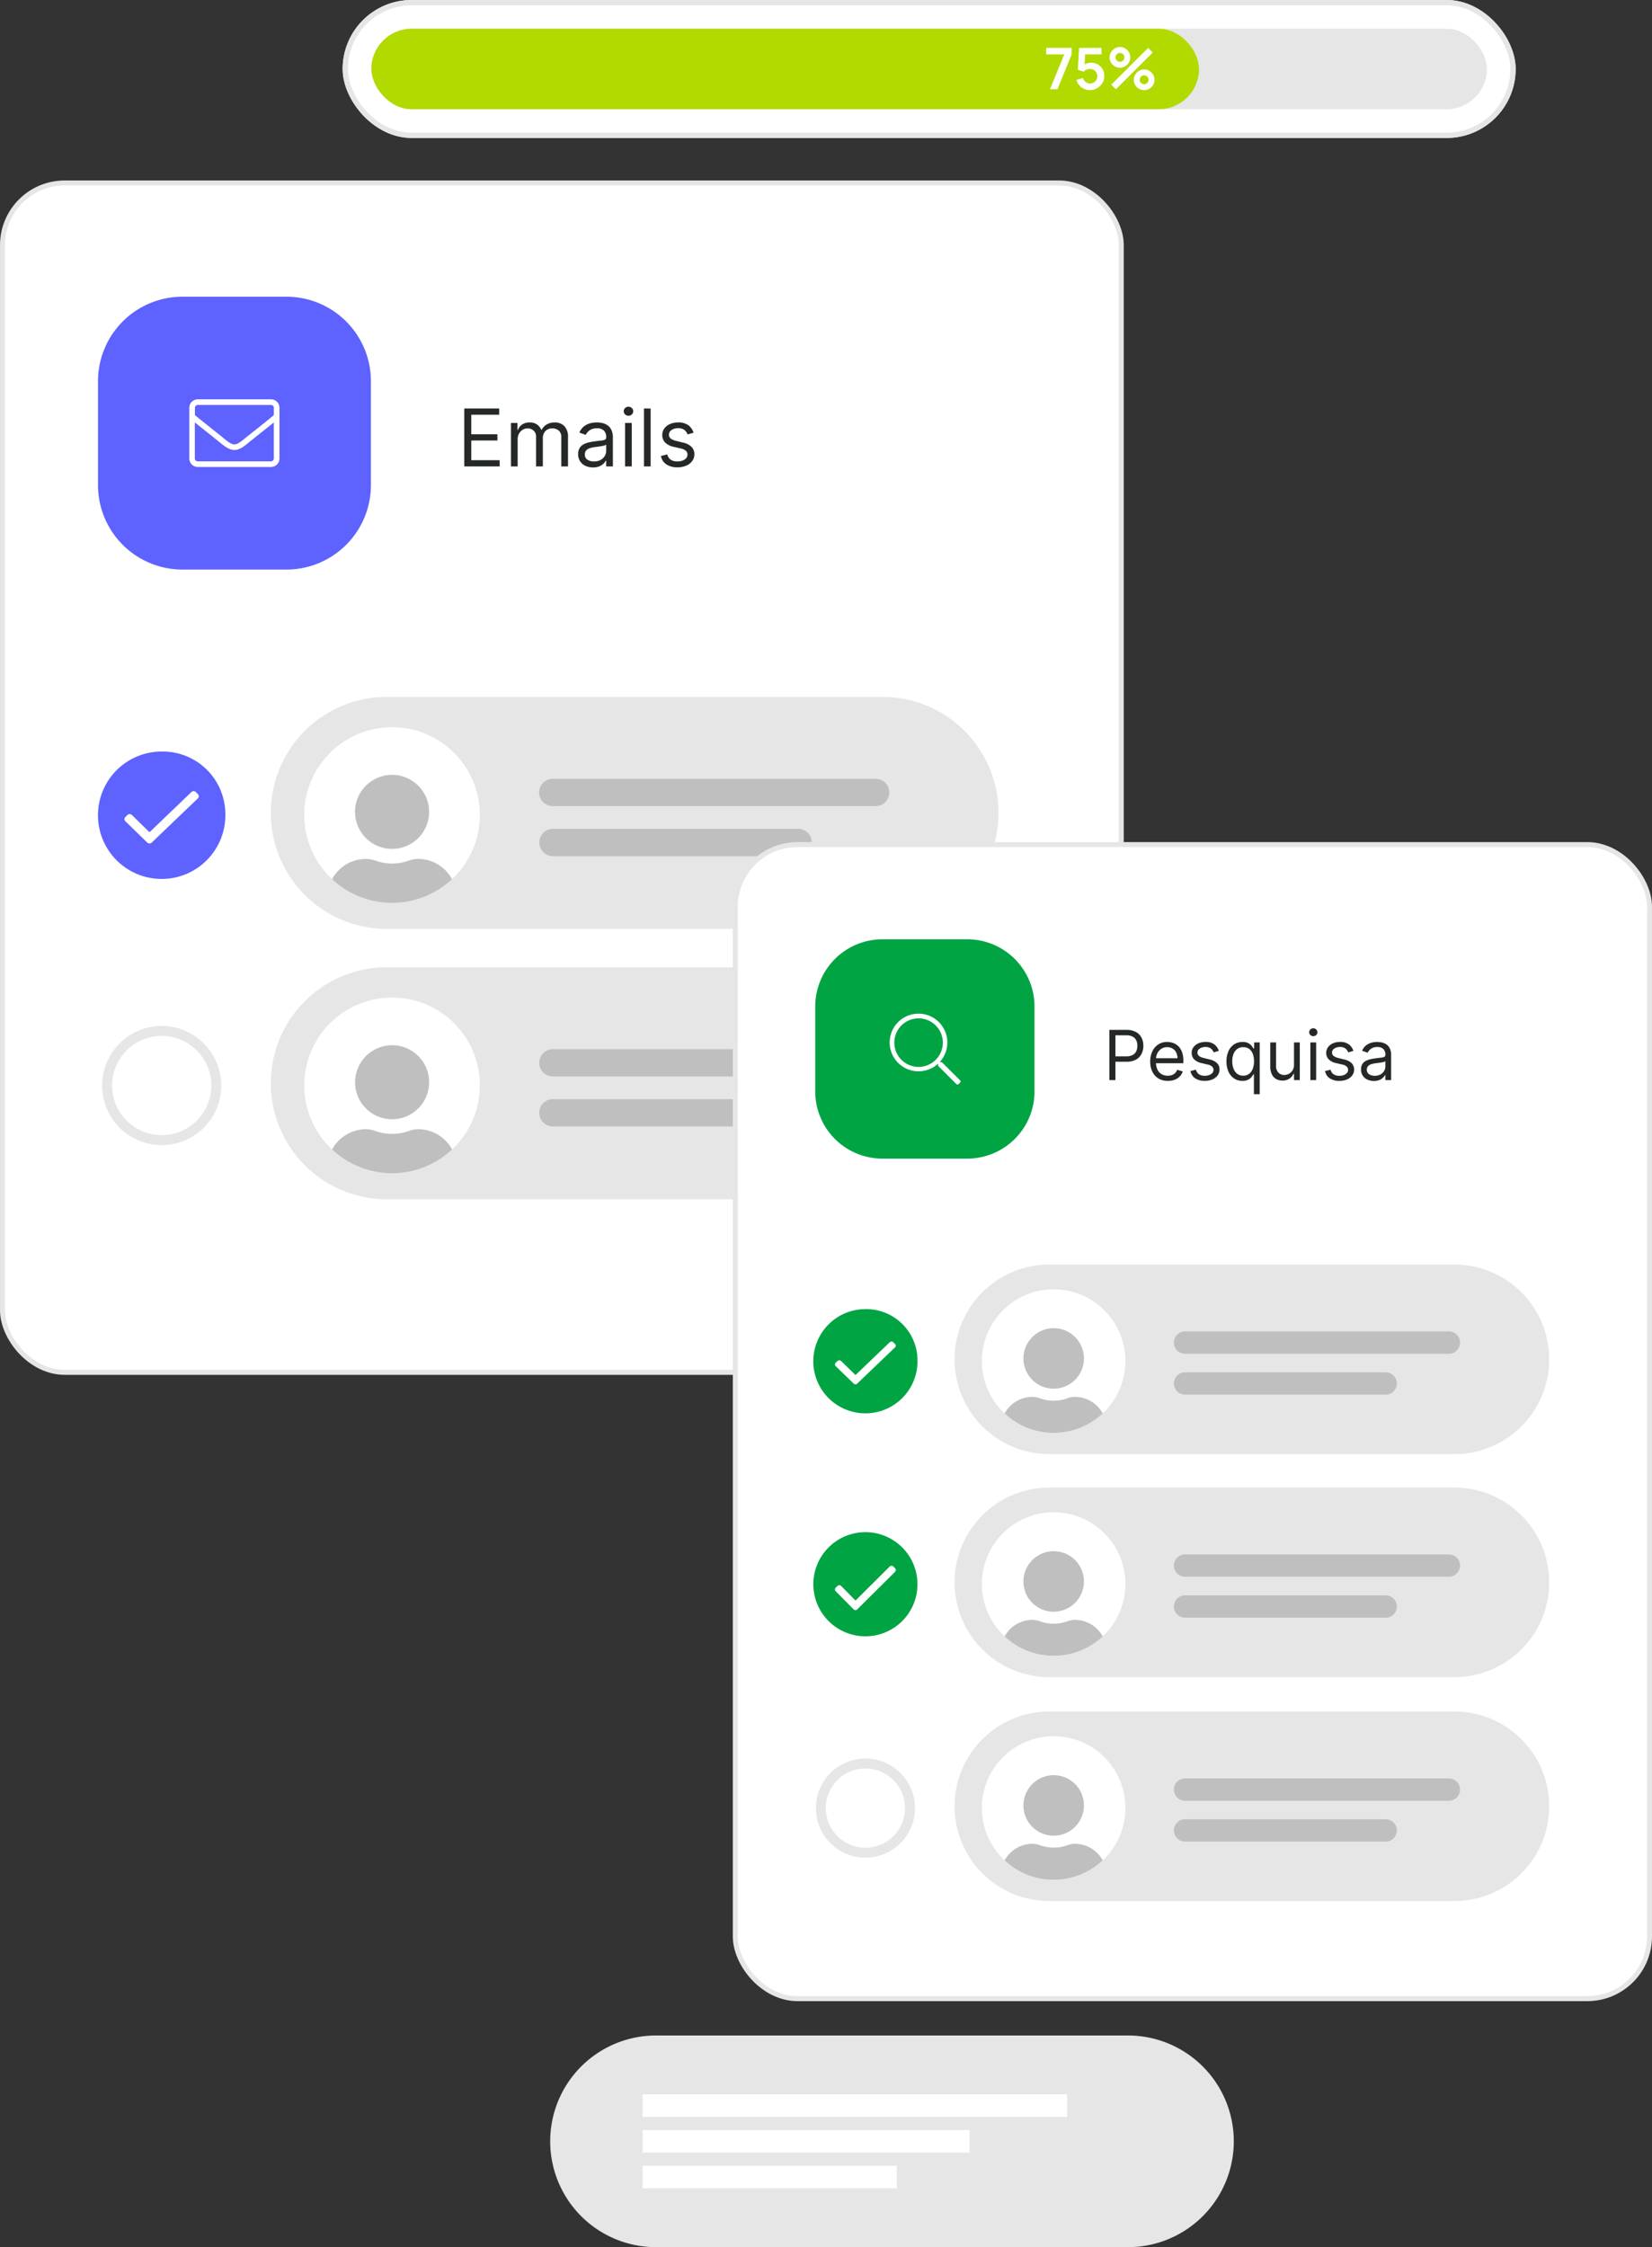 <svg xmlns="http://www.w3.org/2000/svg" width="311.253" height="423.333" viewBox="0 0 311.253 423.333">
  <rect x="0" y="0" width="311.253" height="423.333" fill="#333333" stroke="none"/>
  <g id="desenho1" transform="translate(-1340.336 -2894.482)">
    <g id="Grupo_304" data-name="Grupo 304" transform="translate(77.674 118.112)">
      <path id="Caminho_2572" data-name="Caminho 2572" d="M1415.937,5531.293A19.937,19.937,0,1,0,1396,5511.356,19.937,19.937,0,0,0,1415.937,5531.293Z" transform="translate(59.247 -2331.59)" fill="#e6e6e6"/>
      <path id="Caminho_2573" data-name="Caminho 2573" d="M1436.271,5491.42H1347.35v39.873h88.921Z" transform="translate(38.913 -2331.59)" fill="#e6e6e6"/>
      <path id="Caminho_2574" data-name="Caminho 2574" d="M1353.226,5531.293a19.937,19.937,0,1,0-19.937-19.937A19.928,19.928,0,0,0,1353.226,5531.293Z" transform="translate(33.036 -2331.59)" fill="#e6e6e6"/>
      <path id="Caminho_2575" data-name="Caminho 2575" d="M1425.562,5499.24h-80v4.254h80Z" transform="translate(38.165 -2328.321)" fill="#fff"/>
      <path id="Caminho_2576" data-name="Caminho 2576" d="M1407.171,5503.979H1345.56v4.254h61.611Z" transform="translate(38.165 -2326.34)" fill="#fff"/>
      <path id="Caminho_2577" data-name="Caminho 2577" d="M1393.473,5508.72H1345.56v4.268h47.913Z" transform="translate(38.165 -2324.358)" fill="#fff"/>
    </g>
    <g id="Grupo_309" data-name="Grupo 309" transform="translate(-5336.483 12.2)">
      <rect id="Retângulo_186" data-name="Retângulo 186" width="210.788" height="224.064" rx="11.715" transform="translate(6677.288 2916.75)" fill="#fff" stroke="#e6e6e6" stroke-width="0.937"/>
      <path id="Caminho_1014" data-name="Caminho 1014" d="M1236.729,5290.38h-93.4a21.85,21.85,0,1,0,0,43.7h93.4a21.85,21.85,0,1,0,0-43.7Z" transform="translate(5606.365 -2276.811)" fill="#e6e6e6"/>
      <path id="Caminho_1015" data-name="Caminho 1015" d="M1212.523,5298.82H1151.69a2.569,2.569,0,0,0,0,5.139h60.834a2.569,2.569,0,1,0,0-5.139Z" transform="translate(5629.273 -2269.819)" fill="#bebfbe"/>
      <path id="Caminho_1016" data-name="Caminho 1016" d="M1197.969,5303.971H1151.69a2.578,2.578,0,0,0,0,5.155h46.279a2.578,2.578,0,0,0,0-5.155Z" transform="translate(5629.273 -2265.552)" fill="#bebfbe"/>
      <ellipse id="Elipse_109" data-name="Elipse 109" cx="16.544" cy="16.544" rx="16.544" ry="16.544" transform="translate(6734.139 3019.278)" fill="#fff"/>
      <path id="Caminho_1017" data-name="Caminho 1017" d="M1150.39,5318.067a16.543,16.543,0,0,1-22.6,0,7.278,7.278,0,0,1,6.418-3.823,5.942,5.942,0,0,1,1.81.347,9.155,9.155,0,0,0,6.144,0,5.94,5.94,0,0,1,1.81-.347A7.3,7.3,0,0,1,1150.39,5318.067Zm-11.3-19.657a7.007,7.007,0,0,0-6.985,7.04h.019a6.976,6.976,0,1,0,6.966-7.04Z" transform="translate(5611.593 -2270.158)" fill="#bebfbe" fill-rule="evenodd"/>
      <path id="Caminho_1034" data-name="Caminho 1034" d="M1127.66,5307.566a12,12,0,1,1-11.995-11.556A11.789,11.789,0,0,1,1127.66,5307.566Z" transform="translate(5591.61 -2272.147)" fill="#5e62ff"/>
      <path id="Caminho_1035" data-name="Caminho 1035" d="M1110.721,5309.8a.61.61,0,0,0,.8,0h0l8.722-8.355a.553.553,0,0,0,0-.787l-.4-.4a.6.6,0,0,0-.823,0l-7.9,7.57-3.328-3.254a.6.6,0,0,0-.823,0l-.4.4a.523.523,0,0,0,0,.786Z" transform="translate(5593.866 -2268.766)" fill="#fff"/>
      <path id="Caminho_1037" data-name="Caminho 1037" d="M1109.93,5336.578a.469.469,0,0,0,.657,0h0l7.127-7.082a.469.469,0,0,0,0-.657l-.329-.344a.487.487,0,0,0-.672,0l-6.455,6.41-2.719-2.75a.487.487,0,0,0-.672,0l-.329.344a.444.444,0,0,0,0,.657Z" transform="translate(5598.208 -2275.746)" fill="#fff"/>
      <path id="Caminho_1044" data-name="Caminho 1044" d="M1139.161,5249.15H1119.6a15.911,15.911,0,0,0-15.926,15.908v19.583a15.91,15.91,0,0,0,15.926,15.907h19.565a15.911,15.911,0,0,0,15.926-15.907v-19.583A15.912,15.912,0,0,0,1139.161,5249.15Z" transform="translate(5591.61 -2310.97)" fill="#5e62ff"/>
      <path id="Caminho_1045" data-name="Caminho 1045" d="M1130.067,5261.31v9.563a1.592,1.592,0,0,1-1.591,1.591h-13.805a1.592,1.592,0,0,1-1.591-1.591v-9.563a1.591,1.591,0,0,1,1.591-1.589h13.805A1.591,1.591,0,0,1,1130.067,5261.31Zm-15.926,0v1.391c.731.6,1.774,1.445,4.992,4,.567.457,1.682,1.519,2.45,1.519.768-.02,1.865-1.062,2.432-1.519,3.236-2.541,4.26-3.4,4.992-4v-1.391a.532.532,0,0,0-.53-.53h-13.805a.544.544,0,0,0-.53.53Zm14.865,9.563v-6.8c-.75.621-1.957,1.571-4.333,3.456-.695.547-1.883,1.754-3.109,1.736-1.207,0-2.413-1.189-3.108-1.736-2.377-1.885-3.566-2.853-4.333-3.456v6.8a.531.531,0,0,0,.53.531h13.805a.547.547,0,0,0,.549-.531Z" transform="translate(5599.406 -2302.212)" fill="#fff"/>
      <path id="Caminho_3018" data-name="Caminho 3018" d="M1.321,0V-10.909H7.9v1.172H2.642v3.686H7.564v1.172H2.642v3.707H7.99V0Zm8.8,0V-8.182h1.214V-6.9h.107a2.07,2.07,0,0,1,.826-1.02,2.485,2.485,0,0,1,1.369-.365,2.361,2.361,0,0,1,1.35.365,2.428,2.428,0,0,1,.844,1.02h.085a2.4,2.4,0,0,1,.943-1.009,2.887,2.887,0,0,1,1.507-.376,2.455,2.455,0,0,1,1.8.684,2.868,2.868,0,0,1,.7,2.128V0H19.6V-5.476a1.548,1.548,0,0,0-.5-1.294,1.834,1.834,0,0,0-1.167-.389A1.719,1.719,0,0,0,16.6-6.64a1.873,1.873,0,0,0-.474,1.313V0H14.851V-5.6A1.48,1.48,0,0,0,14.4-6.73a1.628,1.628,0,0,0-1.167-.429,1.71,1.71,0,0,0-.914.261,1.948,1.948,0,0,0-.682.722,2.136,2.136,0,0,0-.258,1.063V0ZM25.568.192a3.3,3.3,0,0,1-1.412-.3A2.4,2.4,0,0,1,23.15-.961a2.406,2.406,0,0,1-.373-1.361,2.114,2.114,0,0,1,.277-1.143,1.962,1.962,0,0,1,.74-.69A3.954,3.954,0,0,1,24.82-4.53q.562-.125,1.132-.2.746-.1,1.212-.146a1.853,1.853,0,0,0,.682-.173.449.449,0,0,0,.216-.426v-.043a1.674,1.674,0,0,0-.429-1.225,1.743,1.743,0,0,0-1.3-.437,2.261,2.261,0,0,0-1.412.394,2.33,2.33,0,0,0-.719.842l-1.193-.426a2.875,2.875,0,0,1,.855-1.164,3.222,3.222,0,0,1,1.172-.586,4.908,4.908,0,0,1,1.254-.168A5.162,5.162,0,0,1,27.2-8.2a2.969,2.969,0,0,1,1,.381,2.231,2.231,0,0,1,.8.868,3.23,3.23,0,0,1,.32,1.555V0H28.061V-1.108H28a2.213,2.213,0,0,1-.426.57,2.459,2.459,0,0,1-.794.517A3.058,3.058,0,0,1,25.568.192ZM25.76-.937a2.509,2.509,0,0,0,1.26-.293,2.019,2.019,0,0,0,.778-.756,1.942,1.942,0,0,0,.264-.975V-4.112a.734.734,0,0,1-.349.173,5.291,5.291,0,0,1-.618.133q-.349.056-.676.1l-.53.067a4.881,4.881,0,0,0-.914.205,1.592,1.592,0,0,0-.682.421,1.075,1.075,0,0,0-.258.759,1.119,1.119,0,0,0,.487.988A2.149,2.149,0,0,0,25.76-.937ZM31.619,0V-8.182h1.257V0Zm.639-9.545a.885.885,0,0,1-.631-.25.8.8,0,0,1-.264-.6.8.8,0,0,1,.264-.6.885.885,0,0,1,.631-.25.885.885,0,0,1,.631.25.8.8,0,0,1,.264.6.8.8,0,0,1-.264.6A.885.885,0,0,1,32.259-9.545Zm4.176-1.364V0H35.178V-10.909Zm8.1,4.56L43.4-6.03a2.181,2.181,0,0,0-.312-.551,1.563,1.563,0,0,0-.557-.445,2.012,2.012,0,0,0-.9-.176,2.149,2.149,0,0,0-1.249.344,1.025,1.025,0,0,0-.5.871.9.9,0,0,0,.341.74,2.847,2.847,0,0,0,1.065.453l1.214.3a3.367,3.367,0,0,1,1.635.812,1.915,1.915,0,0,1,.538,1.4,2.086,2.086,0,0,1-.4,1.257,2.7,2.7,0,0,1-1.121.874,4.086,4.086,0,0,1-1.673.32,3.678,3.678,0,0,1-2.072-.543A2.409,2.409,0,0,1,38.374-1.96l1.193-.3a1.654,1.654,0,0,0,.647.991,2.151,2.151,0,0,0,1.249.33,2.339,2.339,0,0,0,1.4-.376,1.094,1.094,0,0,0,.519-.9.96.96,0,0,0-.3-.716,1.92,1.92,0,0,0-.916-.434L40.8-3.686a3.222,3.222,0,0,1-1.649-.828,1.984,1.984,0,0,1-.525-1.409,2.014,2.014,0,0,1,.392-1.225,2.623,2.623,0,0,1,1.071-.836,3.741,3.741,0,0,1,1.542-.3,3.07,3.07,0,0,1,1.91.533A2.878,2.878,0,0,1,44.531-6.349Z" transform="translate(6762.971 2970.148)" fill="#242826"/>
      <g id="Grupo_307" data-name="Grupo 307" transform="translate(6696.999 3064.502)">
        <path id="Caminho_1051" data-name="Caminho 1051" d="M1197.405,5449.449a.635.635,0,0,0,.823,0h-.018l8.722-8.356a.544.544,0,0,0,0-.805l-.4-.383a.571.571,0,0,0-.8,0l-7.9,7.57-3.328-3.255a.6.6,0,0,0-.823,0l-.421.4a.552.552,0,0,0,0,.786Z" transform="translate(-1189.817 -5422.203)" fill="#fff"/>
        <path id="Caminho_1053" data-name="Caminho 1053" d="M1211.87,5474.986a10.285,10.285,0,1,1-10.294-10.276A10.293,10.293,0,0,1,1211.87,5474.986Z" transform="translate(-1191.3 -5452.715)" fill="none" stroke="#e6e6e6" stroke-width="1.874"/>
        <path id="Caminho_1068" data-name="Caminho 1068" d="M1323.419,5458.149h-93.4a21.85,21.85,0,1,0,0,43.7h93.4a21.85,21.85,0,1,0,0-43.7Z" transform="translate(-1177.323 -5458.149)" fill="#e6e6e6"/>
        <path id="Caminho_1069" data-name="Caminho 1069" d="M1299.232,5466.59H1238.4a2.569,2.569,0,1,0,0,5.138h60.834a2.569,2.569,0,0,0,0-5.138Z" transform="translate(-1154.416 -5451.157)" fill="#bebfbe"/>
        <path id="Caminho_1070" data-name="Caminho 1070" d="M1284.659,5471.74H1238.4a2.569,2.569,0,1,0,0,5.138h46.26a2.569,2.569,0,1,0,0-5.138Z" transform="translate(-1154.416 -5446.89)" fill="#bebfbe"/>
        <ellipse id="Elipse_117" data-name="Elipse 117" cx="16.544" cy="16.544" rx="16.544" ry="16.544" transform="translate(37.141 5.708)" fill="#fff"/>
        <path id="Caminho_1071" data-name="Caminho 1071" d="M1237.1,5485.817a16.514,16.514,0,0,1-22.618,0A7.337,7.337,0,0,1,1220.9,5482a5.241,5.241,0,0,1,1.81.365,9.191,9.191,0,0,0,3.072.512,9.1,9.1,0,0,0,3.072-.512,5.438,5.438,0,0,1,1.828-.365A7.336,7.336,0,0,1,1237.1,5485.817Zm-11.318-19.638a7,7,0,0,0-6.967,7.022h0a6.976,6.976,0,1,0,6.967-7.022Z" transform="translate(-1172.096 -5451.496)" fill="#bebfbe" fill-rule="evenodd"/>
      </g>
      <rect id="Retângulo_435" data-name="Retângulo 435" width="172.246" height="217.408" rx="11.715" transform="translate(6815.358 3041.392)" fill="#fff" stroke="#e6e6e6" stroke-width="0.937"/>
      <path id="Caminho_2579" data-name="Caminho 2579" d="M1209.978,5388.878a9.816,9.816,0,1,1-9.817-9.458A9.647,9.647,0,0,1,1209.978,5388.878Z" transform="translate(5639.701 -2250.515)" fill="#00a443"/>
      <path id="Caminho_2580" data-name="Caminho 2580" d="M1196.616,5391.43a.487.487,0,0,0,.672,0h-.015l7.127-6.828a.428.428,0,0,0,0-.643l-.329-.329a.5.5,0,0,0-.657,0l-6.455,6.186-2.719-2.645a.488.488,0,0,0-.672,0l-.344.314a.469.469,0,0,0,0,.657Z" transform="translate(5641.049 -2248.495)" fill="#fff"/>
      <path id="Caminho_2581" data-name="Caminho 2581" d="M1209.978,5417.342a9.809,9.809,0,1,1-9.817-9.8A9.81,9.81,0,0,1,1209.978,5417.342Z" transform="translate(5639.701 -2236.619)" fill="#00a443"/>
      <path id="Caminho_2582" data-name="Caminho 2582" d="M1196.616,5420a.487.487,0,0,0,.672,0h-.015l7.127-7.082a.461.461,0,0,0,0-.673l-.329-.344a.5.5,0,0,0-.657,0l-6.455,6.425-2.719-2.75a.461.461,0,0,0-.672,0l-.344.329a.488.488,0,0,0,0,.672Z" transform="translate(5641.049 -2234.525)" fill="#fff"/>
      <path id="Caminho_2583" data-name="Caminho 2583" d="M1203.023,5333.26h16a11.973,11.973,0,0,1,11.953,11.969v15.987a11.959,11.959,0,0,1-11.953,11.953h-16a11.95,11.95,0,0,1-11.953-11.953v-15.987A11.963,11.963,0,0,1,1203.023,5333.26Z" transform="translate(5640.051 -2273.325)" fill="#00a443" stroke="#00a443" stroke-width="1.406"/>
      <path id="Caminho_2584" data-name="Caminho 2584" d="M1213.275,5355.187l-.269.254a.307.307,0,0,1-.433,0l-3.347-3.348a.3.3,0,0,1-.09-.224v-.269a5.432,5.432,0,1,1,.3-.3h.269a.269.269,0,0,1,.209.09l3.362,3.346a.326.326,0,0,1,0,.449Zm-3.242-7.546a4.572,4.572,0,1,0-4.572,4.572,4.582,4.582,0,0,0,4.572-4.572Z" transform="translate(5644.427 -2268.939)" fill="#fff"/>
      <path id="Caminho_3019" data-name="Caminho 3019" d="M1.145,0V-9.455H4.339a3.682,3.682,0,0,1,1.821.4,2.53,2.53,0,0,1,1.05,1.078,3.32,3.32,0,0,1,.342,1.514,3.367,3.367,0,0,1-.339,1.519A2.54,2.54,0,0,1,6.168-3.857a3.613,3.613,0,0,1-1.81.4H2.068V-4.469H4.321a2.463,2.463,0,0,0,1.223-.263,1.58,1.58,0,0,0,.672-.713,2.379,2.379,0,0,0,.21-1.018,2.364,2.364,0,0,0-.21-1.016,1.54,1.54,0,0,0-.676-.7A2.568,2.568,0,0,0,4.3-8.439H2.29V0ZM12.151.148a3.31,3.31,0,0,1-1.766-.455,3,3,0,0,1-1.14-1.274,4.309,4.309,0,0,1-.4-1.909,4.4,4.4,0,0,1,.4-1.923,3.129,3.129,0,0,1,1.117-1.3,3,3,0,0,1,1.678-.469A3.361,3.361,0,0,1,13.134-7a2.726,2.726,0,0,1,.983.6,2.893,2.893,0,0,1,.706,1.092,4.644,4.644,0,0,1,.263,1.671v.462H9.621v-.942h4.358a2.344,2.344,0,0,0-.238-1.071,1.83,1.83,0,0,0-.674-.743A1.9,1.9,0,0,0,12.04-6.2a1.955,1.955,0,0,0-1.124.321,2.136,2.136,0,0,0-.727.833,2.441,2.441,0,0,0-.254,1.1v.628a3.007,3.007,0,0,0,.279,1.36,1.966,1.966,0,0,0,.778.845,2.272,2.272,0,0,0,1.159.289,2.337,2.337,0,0,0,.778-.122,1.623,1.623,0,0,0,.6-.369,1.656,1.656,0,0,0,.392-.616l1.053.3a2.315,2.315,0,0,1-.559.939,2.682,2.682,0,0,1-.969.628A3.562,3.562,0,0,1,12.151.148ZM21.771-5.5l-.979.277a1.89,1.89,0,0,0-.27-.478,1.355,1.355,0,0,0-.482-.385,1.744,1.744,0,0,0-.78-.152,1.863,1.863,0,0,0-1.083.3.888.888,0,0,0-.432.755.776.776,0,0,0,.3.642,2.468,2.468,0,0,0,.923.392l1.053.259a2.918,2.918,0,0,1,1.417.7A1.66,1.66,0,0,1,21.9-1.976a1.808,1.808,0,0,1-.349,1.089,2.344,2.344,0,0,1-.972.757,3.541,3.541,0,0,1-1.45.277,3.188,3.188,0,0,1-1.8-.471,2.088,2.088,0,0,1-.9-1.376l1.034-.259a1.433,1.433,0,0,0,.561.859,1.864,1.864,0,0,0,1.083.286,2.027,2.027,0,0,0,1.212-.325.948.948,0,0,0,.45-.782.832.832,0,0,0-.259-.621,1.664,1.664,0,0,0-.794-.376L18.54-3.195a2.793,2.793,0,0,1-1.429-.718,1.72,1.72,0,0,1-.455-1.221A1.746,1.746,0,0,1,17-6.2a2.273,2.273,0,0,1,.928-.725,3.242,3.242,0,0,1,1.336-.263,2.66,2.66,0,0,1,1.655.462A2.494,2.494,0,0,1,21.771-5.5Zm6.611,8.162V-1.089H28.29q-.12.194-.342.487a1.987,1.987,0,0,1-.632.522,2.25,2.25,0,0,1-1.094.229A2.766,2.766,0,0,1,24.657-.3a3.005,3.005,0,0,1-1.062-1.274,4.589,4.589,0,0,1-.383-1.95,4.55,4.55,0,0,1,.383-1.939,2.979,2.979,0,0,1,1.066-1.27,2.815,2.815,0,0,1,1.579-.448,2.231,2.231,0,0,1,1.1.229,1.954,1.954,0,0,1,.619.517q.215.289.335.473h.129V-7.091h1.053v9.75ZM26.369-.831a1.777,1.777,0,0,0,1.108-.344,2.123,2.123,0,0,0,.688-.956A3.924,3.924,0,0,0,28.4-3.545a3.852,3.852,0,0,0-.231-1.392,2.038,2.038,0,0,0-.683-.933A1.826,1.826,0,0,0,26.369-6.2a1.834,1.834,0,0,0-1.152.353,2.122,2.122,0,0,0-.688.956,3.783,3.783,0,0,0-.229,1.35,3.856,3.856,0,0,0,.233,1.373,2.208,2.208,0,0,0,.692.979A1.788,1.788,0,0,0,26.369-.831ZM35.935-2.9V-7.091h1.089V0H35.935V-1.2h-.074a2.31,2.31,0,0,1-.776.916,2.23,2.23,0,0,1-1.33.376A2.354,2.354,0,0,1,32.574-.2a2.019,2.019,0,0,1-.812-.886,3.351,3.351,0,0,1-.3-1.5V-7.091h1.089v4.432a1.728,1.728,0,0,0,.436,1.237,1.467,1.467,0,0,0,1.115.462,1.869,1.869,0,0,0,.829-.208,1.822,1.822,0,0,0,.711-.637A1.922,1.922,0,0,0,35.935-2.9ZM39.018,0V-7.091h1.089V0Zm.554-8.273a.767.767,0,0,1-.547-.217.694.694,0,0,1-.229-.522.694.694,0,0,1,.229-.522.767.767,0,0,1,.547-.217.767.767,0,0,1,.547.217.694.694,0,0,1,.229.522.694.694,0,0,1-.229.522A.767.767,0,0,1,39.572-8.273ZM47.125-5.5l-.979.277a1.89,1.89,0,0,0-.27-.478,1.355,1.355,0,0,0-.482-.385,1.744,1.744,0,0,0-.78-.152,1.863,1.863,0,0,0-1.083.3.888.888,0,0,0-.432.755.776.776,0,0,0,.3.642,2.468,2.468,0,0,0,.923.392l1.053.259a2.918,2.918,0,0,1,1.417.7,1.66,1.66,0,0,1,.466,1.216,1.808,1.808,0,0,1-.349,1.089,2.344,2.344,0,0,1-.972.757,3.541,3.541,0,0,1-1.45.277,3.188,3.188,0,0,1-1.8-.471,2.088,2.088,0,0,1-.9-1.376l1.034-.259a1.433,1.433,0,0,0,.561.859,1.864,1.864,0,0,0,1.083.286,2.028,2.028,0,0,0,1.212-.325.948.948,0,0,0,.45-.782.832.832,0,0,0-.259-.621,1.664,1.664,0,0,0-.794-.376l-1.182-.277a2.793,2.793,0,0,1-1.429-.718,1.72,1.72,0,0,1-.455-1.221A1.746,1.746,0,0,1,42.349-6.2a2.273,2.273,0,0,1,.928-.725,3.242,3.242,0,0,1,1.336-.263,2.66,2.66,0,0,1,1.655.462A2.494,2.494,0,0,1,47.125-5.5ZM50.984.166A2.859,2.859,0,0,1,49.761-.09a2.077,2.077,0,0,1-.873-.743,2.085,2.085,0,0,1-.323-1.18,1.832,1.832,0,0,1,.24-.99,1.7,1.7,0,0,1,.642-.6,3.427,3.427,0,0,1,.889-.325q.487-.108.981-.173.646-.083,1.05-.127a1.606,1.606,0,0,0,.591-.15.389.389,0,0,0,.187-.369v-.037a1.451,1.451,0,0,0-.372-1.062,1.511,1.511,0,0,0-1.124-.379,1.959,1.959,0,0,0-1.223.342,2.02,2.02,0,0,0-.623.729l-1.034-.369a2.492,2.492,0,0,1,.741-1.009,2.792,2.792,0,0,1,1.016-.508,4.253,4.253,0,0,1,1.087-.145A4.474,4.474,0,0,1,52.4-7.1a2.573,2.573,0,0,1,.863.33,1.933,1.933,0,0,1,.695.752,2.8,2.8,0,0,1,.277,1.348V0H53.145V-.96h-.055a1.918,1.918,0,0,1-.369.494,2.131,2.131,0,0,1-.688.448A2.65,2.65,0,0,1,50.984.166Zm.166-.979a2.174,2.174,0,0,0,1.092-.254,1.75,1.75,0,0,0,.674-.656,1.683,1.683,0,0,0,.229-.845v-1a.636.636,0,0,1-.3.15,4.586,4.586,0,0,1-.536.115q-.3.048-.586.083l-.459.058a4.23,4.23,0,0,0-.792.178,1.38,1.38,0,0,0-.591.365.932.932,0,0,0-.224.658.969.969,0,0,0,.422.856A1.862,1.862,0,0,0,51.151-.812Z" transform="translate(6884.687 3085.755)" fill="#242826"/>
      <path id="Caminho_2585" data-name="Caminho 2585" d="M1302.346,5373.8h-76.321a17.855,17.855,0,1,0,0,35.71h76.321a17.855,17.855,0,1,0,0-35.71Z" transform="translate(5648.501 -2253.292)" fill="#e6e6e6"/>
      <path id="Caminho_2586" data-name="Caminho 2586" d="M1287.637,5382.229h-49.71a2.107,2.107,0,0,0,0,4.214h49.71a2.107,2.107,0,0,0,0-4.214Z" transform="translate(5662.165 -2249.126)" fill="#bebfbe"/>
      <path id="Caminho_2587" data-name="Caminho 2587" d="M1275.729,5387.39h-37.8a2.1,2.1,0,1,0,0,4.2h37.8a2.1,2.1,0,1,0,0-4.2Z" transform="translate(5662.165 -2246.576)" fill="#bebfbe"/>
      <circle id="Elipse_219" data-name="Elipse 219" cx="13.519" cy="13.519" r="13.519" transform="translate(6861.814 3125.173)" fill="#fff"/>
      <path id="Caminho_2588" data-name="Caminho 2588" d="M1232.963,5397.882a13.494,13.494,0,0,1-18.483,0,6,6,0,0,1,5.244-3.123,4.258,4.258,0,0,1,1.479.3,7.535,7.535,0,0,0,2.51.418,7.457,7.457,0,0,0,2.51-.418,4.419,4.419,0,0,1,1.494-.3A6,6,0,0,1,1232.963,5397.882Zm-9.249-16.062a5.733,5.733,0,0,0-5.693,5.753h0a5.7,5.7,0,1,0,5.693-5.753Z" transform="translate(5651.619 -2249.329)" fill="#bebfbe" fill-rule="evenodd"/>
      <path id="Caminho_2589" data-name="Caminho 2589" d="M1302.346,5401.92h-76.321a17.855,17.855,0,1,0,0,35.71h76.321a17.855,17.855,0,1,0,0-35.71Z" transform="translate(5648.501 -2239.396)" fill="#e6e6e6"/>
      <path id="Caminho_2590" data-name="Caminho 2590" d="M1287.637,5410.35h-49.71a2.1,2.1,0,1,0,0,4.2h49.71a2.1,2.1,0,0,0,0-4.2Z" transform="translate(5662.165 -2235.23)" fill="#bebfbe"/>
      <path id="Caminho_2591" data-name="Caminho 2591" d="M1275.729,5415.51h-37.8a2.1,2.1,0,1,0,0,4.2h37.8a2.1,2.1,0,1,0,0-4.2Z" transform="translate(5662.165 -2232.681)" fill="#bebfbe"/>
      <circle id="Elipse_220" data-name="Elipse 220" cx="13.519" cy="13.519" r="13.519" transform="translate(6861.814 3167.174)" fill="#fff"/>
      <path id="Caminho_2592" data-name="Caminho 2592" d="M1232.963,5426a13.536,13.536,0,0,1-18.483,0,5.965,5.965,0,0,1,5.244-3.122,4.647,4.647,0,0,1,1.479.283,7.085,7.085,0,0,0,2.51.434,7.014,7.014,0,0,0,2.51-.434,4.827,4.827,0,0,1,1.494-.283A5.965,5.965,0,0,1,1232.963,5426Zm-9.249-16.062a5.724,5.724,0,0,0-5.693,5.753h0a5.7,5.7,0,1,0,5.693-5.753Z" transform="translate(5651.619 -2235.433)" fill="#bebfbe" fill-rule="evenodd"/>
      <g id="Grupo_308" data-name="Grupo 308" transform="translate(6831.465 3204.703)">
        <path id="Caminho_1051-2" data-name="Caminho 1051" d="M1196.616,5447.673a.519.519,0,0,0,.672,0h-.015l7.127-6.828a.444.444,0,0,0,0-.658l-.329-.313a.468.468,0,0,0-.657,0l-6.455,6.186-2.719-2.66a.488.488,0,0,0-.672,0l-.344.329a.451.451,0,0,0,0,.642Z" transform="translate(-1190.415 -5425.41)" fill="#fff"/>
        <path id="Caminho_1053-2" data-name="Caminho 1053" d="M1208.109,5473.107a8.4,8.4,0,1,1-8.412-8.4A8.411,8.411,0,0,1,1208.109,5473.107Z" transform="translate(-1191.3 -5454.908)" fill="none" stroke="#e6e6e6" stroke-width="1.874"/>
        <path id="Caminho_1068-2" data-name="Caminho 1068" d="M1302.346,5458.15h-76.321a17.855,17.855,0,1,0,0,35.71h76.321a17.855,17.855,0,1,0,0-35.71Z" transform="translate(-1182.963 -5458.15)" fill="#e6e6e6"/>
        <path id="Caminho_1069-2" data-name="Caminho 1069" d="M1287.637,5466.59h-49.71a2.1,2.1,0,1,0,0,4.2h49.71a2.1,2.1,0,0,0,0-4.2Z" transform="translate(-1169.3 -5453.979)" fill="#bebfbe"/>
        <path id="Caminho_1070-2" data-name="Caminho 1070" d="M1275.729,5471.74h-37.8a2.1,2.1,0,1,0,0,4.2h37.8a2.1,2.1,0,1,0,0-4.2Z" transform="translate(-1169.3 -5451.434)" fill="#bebfbe"/>
        <circle id="Elipse_117-2" data-name="Elipse 117" cx="13.519" cy="13.519" r="13.519" transform="translate(30.35 4.664)" fill="#fff"/>
        <path id="Caminho_1071-2" data-name="Caminho 1071" d="M1232.963,5482.227a13.5,13.5,0,0,1-18.483,0,6,6,0,0,1,5.244-3.123,4.281,4.281,0,0,1,1.479.3,7.508,7.508,0,0,0,2.51.418,7.431,7.431,0,0,0,2.51-.418,4.442,4.442,0,0,1,1.494-.3A5.994,5.994,0,0,1,1232.963,5482.227Zm-9.249-16.047a5.72,5.72,0,0,0-5.693,5.737h0a5.7,5.7,0,1,0,5.693-5.737Z" transform="translate(-1179.845 -5454.182)" fill="#bebfbe" fill-rule="evenodd"/>
      </g>
    </g>
    <g id="Grupo_325" data-name="Grupo 325" transform="translate(115.895 -9.518)">
      <g id="Retângulo_432" data-name="Retângulo 432" transform="translate(1289 2904)" fill="#fff" stroke="#e6e6e6" stroke-width="1">
        <rect width="221.005" height="25.989" rx="12.995" stroke="none"/>
        <rect x="0.5" y="0.5" width="220.005" height="24.989" rx="12.495" fill="none"/>
      </g>
      <rect id="Retângulo_433" data-name="Retângulo 433" width="210.177" height="15.16" rx="7.58" transform="translate(1294.414 2909.414)" fill="#e6e6e6"/>
      <rect id="Retângulo_434" data-name="Retângulo 434" width="155.934" height="15.16" rx="7.58" transform="translate(1294.414 2909.414)" fill="#b1da00"/>
      <path id="Caminho_2578" data-name="Caminho 2578" d="M1.12.609,3.806-5.953H.4V-7.188H5.2v1.234L2.528.609Zm7.5.162A2.536,2.536,0,0,1,7.511.525a2.673,2.673,0,0,1-.885-.68,2.627,2.627,0,0,1-.533-1.007L7.348-1.5a1.233,1.233,0,0,0,.279.541A1.424,1.424,0,0,0,8.1-.6a1.351,1.351,0,0,0,.566.125,1.345,1.345,0,0,0,.693-.184,1.38,1.38,0,0,0,.5-.5,1.331,1.331,0,0,0,.184-.69,1.316,1.316,0,0,0-.187-.69,1.38,1.38,0,0,0-.5-.493,1.351,1.351,0,0,0-.688-.181,1.531,1.531,0,0,0-.744.162,1.6,1.6,0,0,0-.452.347L6.357-3.062,6.6-7.188H10.83v1.224H7.294l.487-.46-.173,2.87L7.37-3.847a1.968,1.968,0,0,1,.7-.411,2.414,2.414,0,0,1,.774-.135,2.508,2.508,0,0,1,1.3.333,2.394,2.394,0,0,1,.888.907,2.62,2.62,0,0,1,.322,1.3,2.406,2.406,0,0,1-.379,1.324,2.818,2.818,0,0,1-1,.945A2.7,2.7,0,0,1,8.621.772ZM13.544.609l-.866-.866,6.936-6.93.866.872Zm5.312.162a1.875,1.875,0,0,1-.977-.263,2.015,2.015,0,0,1-.707-.7,1.87,1.87,0,0,1-.265-.983,1.837,1.837,0,0,1,.271-.975,2.068,2.068,0,0,1,.715-.709,1.845,1.845,0,0,1,.964-.265,1.889,1.889,0,0,1,.98.263,1.985,1.985,0,0,1,.707.7,1.885,1.885,0,0,1,.263.983,1.885,1.885,0,0,1-.263.983,1.985,1.985,0,0,1-.707.7A1.889,1.889,0,0,1,18.855.772Zm0-1.11a.841.841,0,0,0,.414-.119.886.886,0,0,0,.309-.3.781.781,0,0,0,.116-.417.835.835,0,0,0-.119-.417.894.894,0,0,0-.3-.306.781.781,0,0,0-.417-.116.835.835,0,0,0-.417.119.894.894,0,0,0-.306.3.781.781,0,0,0-.116.417.781.781,0,0,0,.116.417.927.927,0,0,0,.3.306A.777.777,0,0,0,18.855-.338ZM14.3-3.452a1.889,1.889,0,0,1-.98-.263,1.985,1.985,0,0,1-.707-.7,1.885,1.885,0,0,1-.263-.983,1.837,1.837,0,0,1,.271-.975,2.068,2.068,0,0,1,.715-.709A1.845,1.845,0,0,1,14.3-7.35a1.875,1.875,0,0,1,.977.263,2.015,2.015,0,0,1,.707.7,1.87,1.87,0,0,1,.265.983,1.87,1.87,0,0,1-.265.983,2.015,2.015,0,0,1-.707.7A1.875,1.875,0,0,1,14.3-3.452Zm0-1.11a.835.835,0,0,0,.417-.119.894.894,0,0,0,.306-.3.781.781,0,0,0,.116-.417.835.835,0,0,0-.119-.417.894.894,0,0,0-.3-.306A.781.781,0,0,0,14.3-6.24a.835.835,0,0,0-.417.119.894.894,0,0,0-.306.3.781.781,0,0,0-.116.417.835.835,0,0,0,.119.417.894.894,0,0,0,.3.306A.781.781,0,0,0,14.3-4.562Z" transform="translate(1421.15 2920.207)" fill="#fff"/>
    </g>
  </g>
</svg>
